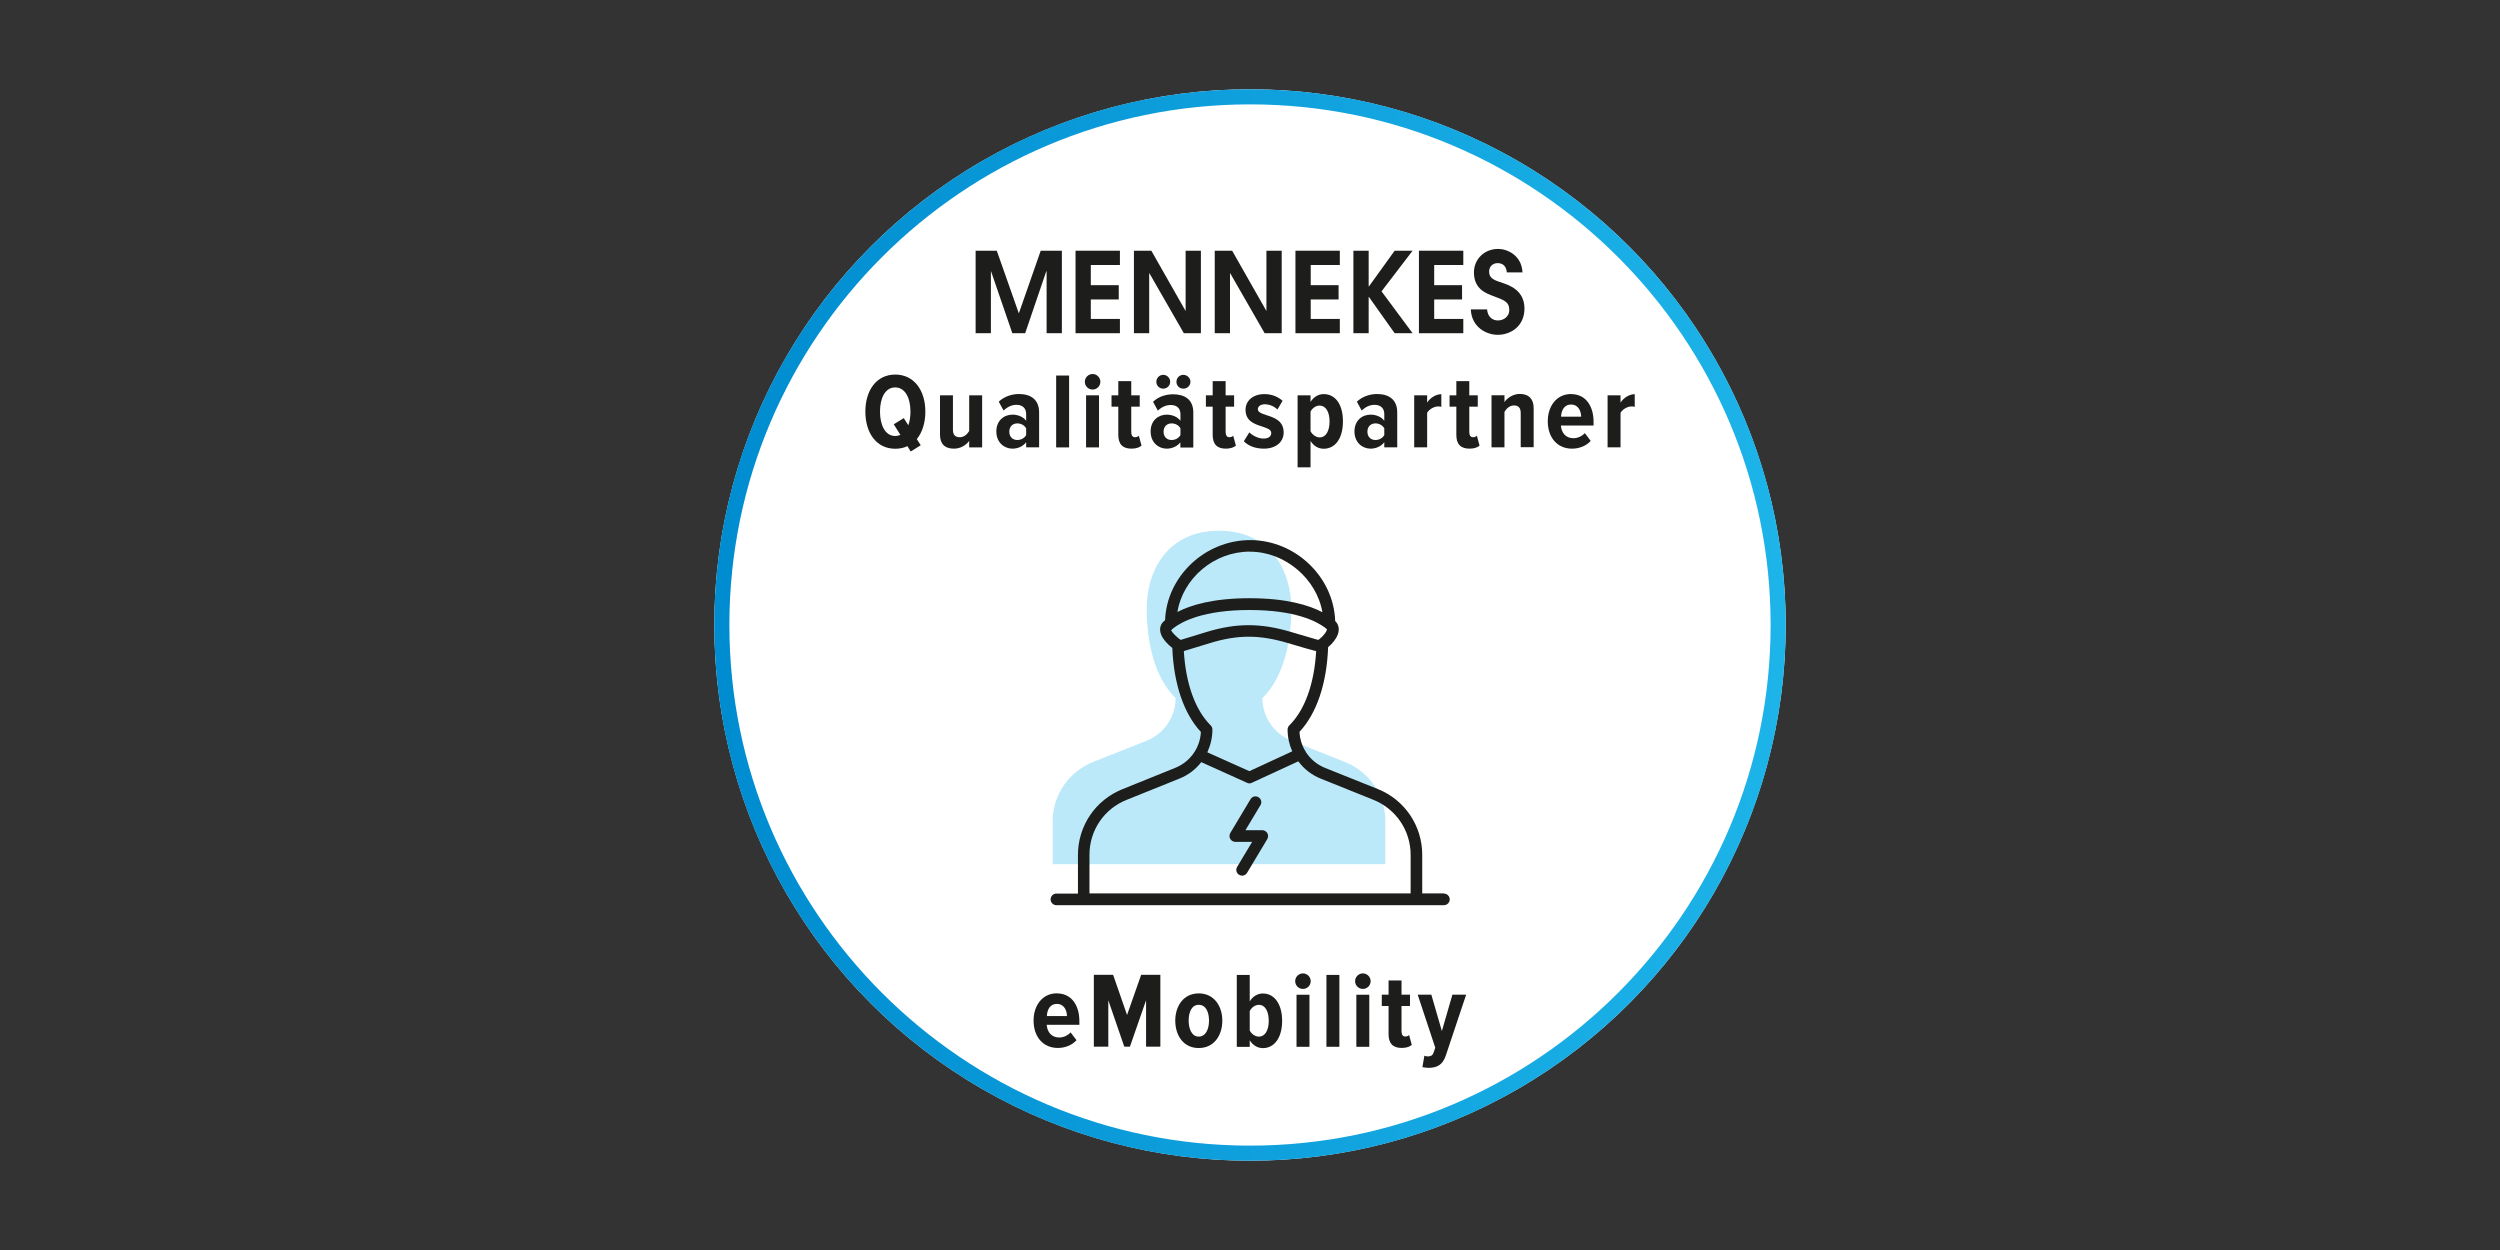 <?xml version="1.0" encoding="UTF-8"?> <svg xmlns="http://www.w3.org/2000/svg" xmlns:xlink="http://www.w3.org/1999/xlink" id="Ebene_1" viewBox="0 0 280 140"><rect x="0" y="0" width="280" height="140" fill="#333333" stroke="none"/><defs><style>.cls-1{fill:#bce9f9;}.cls-2{fill:url(#Unbenannter_Verlauf_2);}.cls-3{fill:#1d1d1b;}.cls-4{fill:#fff;}</style><linearGradient id="Unbenannter_Verlauf_2" x1="80" y1="70" x2="200" y2="70" gradientUnits="userSpaceOnUse"><stop offset="0" stop-color="#008cd0"></stop><stop offset="1" stop-color="#1db4e9"></stop></linearGradient></defs><circle class="cls-4" cx="140" cy="70" r="60"></circle><path class="cls-2" d="M140,11.69c32.15,0,58.31,26.16,58.31,58.31s-26.16,58.31-58.31,58.31-58.31-26.16-58.31-58.31,26.16-58.31,58.31-58.31M140,10c-33.14,0-60,26.86-60,60s26.86,60,60,60,60-26.86,60-60-26.86-60-60-60h0Z"></path><polygon class="cls-3" points="116.56 28.08 114.12 35.07 114.1 35.07 111.64 28.08 109.27 28.08 109.27 37.32 110.98 37.32 110.98 30.39 111 30.39 113.38 37.32 114.82 37.32 117.18 30.39 117.21 30.39 117.22 30.39 117.22 37.32 118.93 37.32 118.93 28.08 116.56 28.08"></polygon><polygon class="cls-3" points="120.46 28.08 120.46 37.32 125.43 37.32 125.43 35.72 122.17 35.72 122.17 33.54 125.3 33.54 125.3 31.94 122.17 31.94 122.17 29.68 125.43 29.68 125.43 28.08 120.46 28.08"></polygon><polygon class="cls-3" points="132.79 28.08 132.79 34.8 132.77 34.8 128.95 28.08 127 28.08 127 37.32 128.71 37.32 128.71 30.6 128.73 30.6 132.59 37.32 134.5 37.32 134.5 28.08 132.79 28.08"></polygon><polygon class="cls-3" points="141.84 28.08 141.84 34.8 141.82 34.8 138 28.08 136.05 28.08 136.05 37.32 137.76 37.32 137.76 30.6 137.78 30.6 141.64 37.32 143.55 37.32 143.55 28.08 141.84 28.08"></polygon><polygon class="cls-3" points="145.09 28.08 145.09 37.32 150.06 37.32 150.06 35.72 146.8 35.72 146.8 33.54 149.92 33.54 149.92 31.94 146.8 31.94 146.8 29.68 150.06 29.68 150.06 28.08 145.09 28.08"></polygon><polygon class="cls-3" points="156.2 28.08 153.32 32.08 153.29 32.08 153.29 28.08 151.58 28.08 151.58 37.32 153.29 37.32 153.29 33.26 153.32 33.26 156.2 37.32 158.21 37.32 154.73 32.63 158.21 28.08 156.2 28.08"></polygon><polygon class="cls-3" points="158.92 28.08 158.92 37.32 163.89 37.32 163.89 35.72 160.63 35.72 160.63 33.54 163.75 33.54 163.75 31.94 160.63 31.94 160.63 29.68 163.89 29.68 163.89 28.08 158.92 28.08"></polygon><path class="cls-3" d="M164.73,34.67c.1,2.04,1.82,2.83,3.01,2.83,1.45,0,3-.95,3-2.95s-1.66-2.6-2.42-2.85c-.94-.31-1.54-.49-1.54-1.29,0-.55.41-.94.95-.94.46,0,.96.21,1.04,1.04h1.75c-.09-1.89-1.66-2.63-2.73-2.63-1.56,0-2.71,1.16-2.71,2.63,0,1.95,1.49,2.38,2.2,2.66,1.15.44,1.76.61,1.76,1.56,0,.7-.6,1.16-1.27,1.16-.53,0-1.14-.31-1.22-1.24h-1.8Z"></path><path class="cls-3" d="M102.67,49.16l.45.71-1.12.7-.37-.6c-.4.19-.86.29-1.36.29-2.1,0-3.35-1.76-3.35-4.16s1.26-4.15,3.35-4.15,3.37,1.76,3.37,4.15c0,1.24-.34,2.32-.95,3.07ZM100.84,48.7l-.74-1.18,1.12-.69.51.8c.16-.43.24-.95.24-1.53,0-1.54-.6-2.71-1.71-2.71s-1.7,1.17-1.7,2.71.6,2.73,1.7,2.73c.22,0,.4-.05.58-.12Z"></path><path class="cls-3" d="M108.55,49.37c-.31.46-.95.88-1.71.88-1.07,0-1.56-.59-1.56-1.57v-4.4h1.45v3.85c0,.62.29.84.77.84s.85-.35,1.05-.7v-3.99h1.45v5.83h-1.45v-.74Z"></path><path class="cls-3" d="M114.93,49.53c-.34.46-.94.72-1.53.72-.93,0-1.81-.69-1.81-1.93s.88-1.88,1.81-1.88c.59,0,1.21.24,1.53.69v-.76c0-.63-.39-1.03-1.09-1.03-.51,0-1,.22-1.44.64l-.54-.99c.62-.6,1.5-.86,2.26-.86,1.26,0,2.26.57,2.26,2.06v3.91h-1.45v-.58ZM114.93,47.97c-.21-.36-.59-.55-.99-.55-.54,0-.9.37-.9.93s.36.93.9.93c.4,0,.78-.19.99-.55v-.75Z"></path><path class="cls-3" d="M118.29,42.06h1.45v8.05h-1.45v-8.05Z"></path><path class="cls-3" d="M121.5,42.76c0-.48.4-.87.87-.87s.87.39.87.87-.39.87-.87.87-.87-.39-.87-.87ZM121.64,44.28h1.45v5.83h-1.45v-5.83Z"></path><path class="cls-3" d="M125.25,48.71v-3.16h-.76v-1.27h.76v-1.59h1.45v1.59h.95v1.27h-.95v2.82c0,.37.13.6.42.6.18,0,.35-.07.43-.17l.3,1.11c-.22.19-.59.34-1.12.34-1.01,0-1.48-.52-1.48-1.54Z"></path><path class="cls-3" d="M132.21,49.53c-.34.46-.94.72-1.54.72-.92,0-1.8-.69-1.8-1.93s.88-1.88,1.8-1.88c.6,0,1.22.24,1.54.69v-.76c0-.63-.4-1.01-1.09-1.01-.51,0-1,.21-1.44.63l-.54-.99c.62-.6,1.48-.84,2.24-.84,1.27,0,2.27.55,2.27,2.05v3.91h-1.45v-.58ZM129.51,42.76c0-.43.35-.78.77-.78s.78.35.78.78-.35.77-.78.77-.77-.34-.77-.77ZM132.21,47.97c-.21-.36-.59-.55-.99-.55-.54,0-.9.37-.9.93s.36.93.9.93c.4,0,.78-.19.99-.55v-.75ZM131.76,42.76c0-.43.35-.78.77-.78s.8.35.8.78-.36.77-.8.77-.77-.34-.77-.77Z"></path><path class="cls-3" d="M135.82,48.71v-3.16h-.76v-1.27h.76v-1.59h1.45v1.59h.95v1.27h-.95v2.82c0,.37.13.6.42.6.18,0,.35-.07.43-.17l.3,1.11c-.22.19-.59.34-1.12.34-1.01,0-1.48-.52-1.48-1.54Z"></path><path class="cls-3" d="M139.92,48.42c.36.37,1.01.7,1.6.7.56,0,.86-.25.86-.62,0-.4-.46-.54-.99-.72-.83-.27-1.89-.58-1.89-1.89,0-.94.76-1.75,2.12-1.75.83,0,1.52.3,2.03.75l-.58.98c-.29-.31-.83-.59-1.42-.59-.46,0-.77.24-.77.55,0,.34.4.48.94.66.84.27,1.95.6,1.95,1.95,0,1.05-.86,1.81-2.22,1.81-.94,0-1.75-.31-2.24-.83l.62-1Z"></path><path class="cls-3" d="M145.33,52.33v-8.05h1.45v.74c.35-.58.91-.88,1.47-.88,1.31,0,2.16,1.15,2.16,3.05s-.85,3.07-2.16,3.07c-.56,0-1.11-.28-1.47-.88v2.96h-1.45ZM147.79,45.42c-.4,0-.82.29-1.01.68v2.2c.19.37.62.69,1.01.69.74,0,1.12-.76,1.12-1.79s-.39-1.77-1.12-1.77Z"></path><path class="cls-3" d="M155.04,49.53c-.34.46-.94.72-1.53.72-.93,0-1.81-.69-1.81-1.93s.88-1.88,1.81-1.88c.59,0,1.21.24,1.53.69v-.76c0-.63-.39-1.03-1.09-1.03-.51,0-1,.22-1.44.64l-.54-.99c.62-.6,1.5-.86,2.26-.86,1.26,0,2.26.57,2.26,2.06v3.91h-1.45v-.58ZM155.04,47.97c-.21-.36-.59-.55-.99-.55-.54,0-.9.37-.9.93s.36.93.9.93c.4,0,.78-.19.99-.55v-.75Z"></path><path class="cls-3" d="M158.39,44.28h1.45v.81c.33-.52.97-.94,1.59-.94v1.42c-.11-.04-.22-.05-.35-.05-.46,0-1,.31-1.24.71v3.87h-1.45v-5.83Z"></path><path class="cls-3" d="M163.11,48.71v-3.16h-.76v-1.27h.76v-1.59h1.45v1.59h.95v1.27h-.95v2.82c0,.37.13.6.42.6.18,0,.35-.07.43-.17l.3,1.11c-.22.19-.59.34-1.12.34-1.01,0-1.48-.52-1.48-1.54Z"></path><path class="cls-3" d="M170.32,46.27c0-.62-.28-.86-.76-.86s-.86.37-1.06.72v3.97h-1.45v-5.83h1.45v.76c.3-.45.97-.91,1.71-.91,1.07,0,1.56.63,1.56,1.59v4.38h-1.45v-3.84Z"></path><path class="cls-3" d="M175.97,44.14c1.62,0,2.51,1.32,2.51,3.11v.41h-3.66c.06.8.53,1.42,1.41,1.42.45,0,.94-.21,1.27-.57l.66.87c-.51.57-1.3.87-2.09.87-1.64,0-2.72-1.23-2.72-3.07,0-1.69.99-3.05,2.61-3.05ZM174.83,46.67h2.26c-.01-.6-.29-1.36-1.13-1.36s-1.1.76-1.12,1.36Z"></path><path class="cls-3" d="M180.05,44.28h1.45v.81c.33-.52.97-.94,1.59-.94v1.42c-.11-.04-.22-.05-.35-.05-.46,0-1,.31-1.24.71v3.87h-1.45v-5.83Z"></path><path class="cls-3" d="M118.38,111.26c1.62,0,2.51,1.32,2.51,3.11v.41h-3.66c.06.8.53,1.42,1.41,1.42.45,0,.94-.21,1.27-.57l.66.87c-.51.57-1.3.87-2.09.87-1.64,0-2.72-1.23-2.72-3.07,0-1.69.99-3.05,2.61-3.05ZM117.24,113.8h2.26c-.01-.6-.29-1.36-1.13-1.36s-1.1.76-1.12,1.36Z"></path><path class="cls-3" d="M128.36,112.03l-1.81,5.2h-.63l-1.79-5.2v5.2h-1.62v-8.05h2.16l1.56,4.5,1.58-4.5h2.15v8.05h-1.6v-5.2Z"></path><path class="cls-3" d="M131.63,114.31c0-1.63.92-3.05,2.63-3.05s2.64,1.42,2.64,3.05-.91,3.07-2.64,3.07-2.63-1.42-2.63-3.07ZM135.41,114.31c0-.95-.35-1.77-1.15-1.77s-1.13.82-1.13,1.77.36,1.79,1.13,1.79,1.15-.82,1.15-1.79Z"></path><path class="cls-3" d="M138.52,109.19h1.45v2.97c.35-.6.92-.89,1.47-.89,1.31,0,2.16,1.21,2.16,3.07s-.86,3.05-2.16,3.05c-.57,0-1.11-.3-1.47-.88v.74h-1.45v-8.05ZM140.98,116.1c.75,0,1.12-.76,1.12-1.77s-.37-1.79-1.12-1.79c-.4,0-.82.31-1.01.7v2.17c.19.4.62.69,1.01.69Z"></path><path class="cls-3" d="M145.06,109.89c0-.48.4-.87.87-.87s.87.39.87.87-.39.87-.87.87-.87-.39-.87-.87ZM145.21,111.41h1.45v5.83h-1.45v-5.83Z"></path><path class="cls-3" d="M148.56,109.19h1.45v8.05h-1.45v-8.05Z"></path><path class="cls-3" d="M151.77,109.89c0-.48.4-.87.87-.87s.87.39.87.87-.39.87-.87.87-.87-.39-.87-.87ZM151.91,111.41h1.45v5.83h-1.45v-5.83Z"></path><path class="cls-3" d="M155.52,115.83v-3.16h-.76v-1.27h.76v-1.59h1.45v1.59h.95v1.27h-.95v2.82c0,.37.13.6.42.6.18,0,.35-.07.43-.17l.3,1.11c-.22.19-.59.34-1.12.34-1.01,0-1.48-.52-1.48-1.54Z"></path><path class="cls-3" d="M159.92,118.32c.33,0,.53-.12.64-.42l.19-.56-1.97-5.94h1.53l1.18,4.08,1.18-4.08h1.54l-2.28,6.82c-.36,1.07-.99,1.36-1.91,1.38-.19,0-.54-.04-.71-.08l.22-1.28c.11.05.27.08.37.08Z"></path><path class="cls-1" d="M155.16,96.79v-4.83c0-2.92-1.81-5.55-4.57-6.64l-5.89-2.33c-2-.79-3.31-2.69-3.31-4.8,2.32-2.25,3.24-6.17,3.24-10.01,0-4.39-2.43-8.74-8.1-8.74s-8.1,4.35-8.1,8.74c0,3.84.92,7.76,3.24,10.01,0,2.11-1.31,4.02-3.31,4.8l-5.89,2.33c-2.76,1.09-4.57,3.72-4.57,6.64v4.83"></path><path class="cls-3" d="M139.11,98.07c-.11,0-.23-.03-.33-.09-.31-.19-.41-.58-.22-.89l1.68-2.8h-1.88c-.23,0-.45-.13-.57-.33-.12-.2-.11-.45,0-.66l2.27-3.79c.18-.31.58-.41.89-.22.31.19.41.58.22.89l-1.68,2.8h1.88c.23,0,.45.13.57.33.12.2.11.45,0,.66l-2.27,3.79c-.12.2-.34.32-.56.32Z"></path><path class="cls-3" d="M161.7,100.06h-2.41v-4.32c0-3.26-1.96-6.16-4.98-7.37l-5.89-2.36c-.92-.37-1.68-1.01-2.18-1.81,0,0,0,0,0-.02-.03-.06-.06-.12-.1-.16-.36-.61-.56-1.31-.6-2.05,1.92-2.05,3.06-5.39,3.21-9.49.47-.38.9-.92,1.08-1.41.22-.58.11-1.13-.29-1.52-.16-4.94-4.46-9.06-9.52-9.06s-9.35,4.07-9.53,8.97c-.08.06-.14.12-.19.17-.38.36-.47.9-.25,1.45.2.51.73,1.1,1.25,1.49.16,4.06,1.3,7.37,3.2,9.41-.09,1.79-1.21,3.36-2.9,4.03l-5.89,2.38c-3.02,1.21-4.98,4.11-4.98,7.37v4.32h-2.41c-.36,0-.65.29-.65.65s.29.65.65.65h43.4c.36,0,.65-.3.65-.65s-.29-.65-.65-.65ZM140,61.79c3.95,0,7.46,3.05,8.11,6.78-1.5-.79-4.03-1.57-8.16-1.57s-6.59.78-8.08,1.54c.63-3.78,4.09-6.76,8.13-6.76ZM132.24,71.66s0,0-.02,0c-.36-.23-1.02-.88-1.05-1.09.07-.07.17-.15.3-.25,0,0,0,0,0,0,.9-.69,3.29-2,8.47-2s7.56,1.29,8.48,1.99c.03.03.07.05.09.08.03.03.07.06.1.08.04.22-.44.8-.82,1.1-.03.03-.06.04-.08.06,0,0,0,0-.02,0,0,0-.02.02-.03.02t-.03.02c-.29-.08-1.05-.3-3.07-.9-1.68-.5-3.2-.75-4.72-.75s-3.01.25-4.67.75l-2.94.9h0ZM132.59,72.92l2.98-.91c3.06-.93,5.49-.93,8.63,0,1.78.53,2.7.8,3.21.91-.21,3.67-1.27,6.61-3.01,8.33-.12.12-.19.29-.19.46,0,.86.19,1.69.52,2.44l-4.8,2.22-4.71-2.11h0c.36-.79.57-1.64.57-2.55,0-.17-.07-.34-.19-.46-1.73-1.72-2.79-4.65-3.01-8.32ZM122.02,95.74c0-2.73,1.63-5.15,4.17-6.16l5.89-2.37c1-.4,1.84-1.04,2.46-1.85l5.12,2.31s.03.02.05.02c.03,0,.05.02.08.03.04,0,.09.02.14.02s.09,0,.14-.02c.03,0,.05,0,.08-.03.03,0,.04,0,.06-.02l5.2-2.4c.63.85,1.49,1.53,2.52,1.94l5.89,2.37c2.53,1.02,4.17,3.44,4.17,6.16v4.32h-35.97v-4.32Z"></path></svg> 